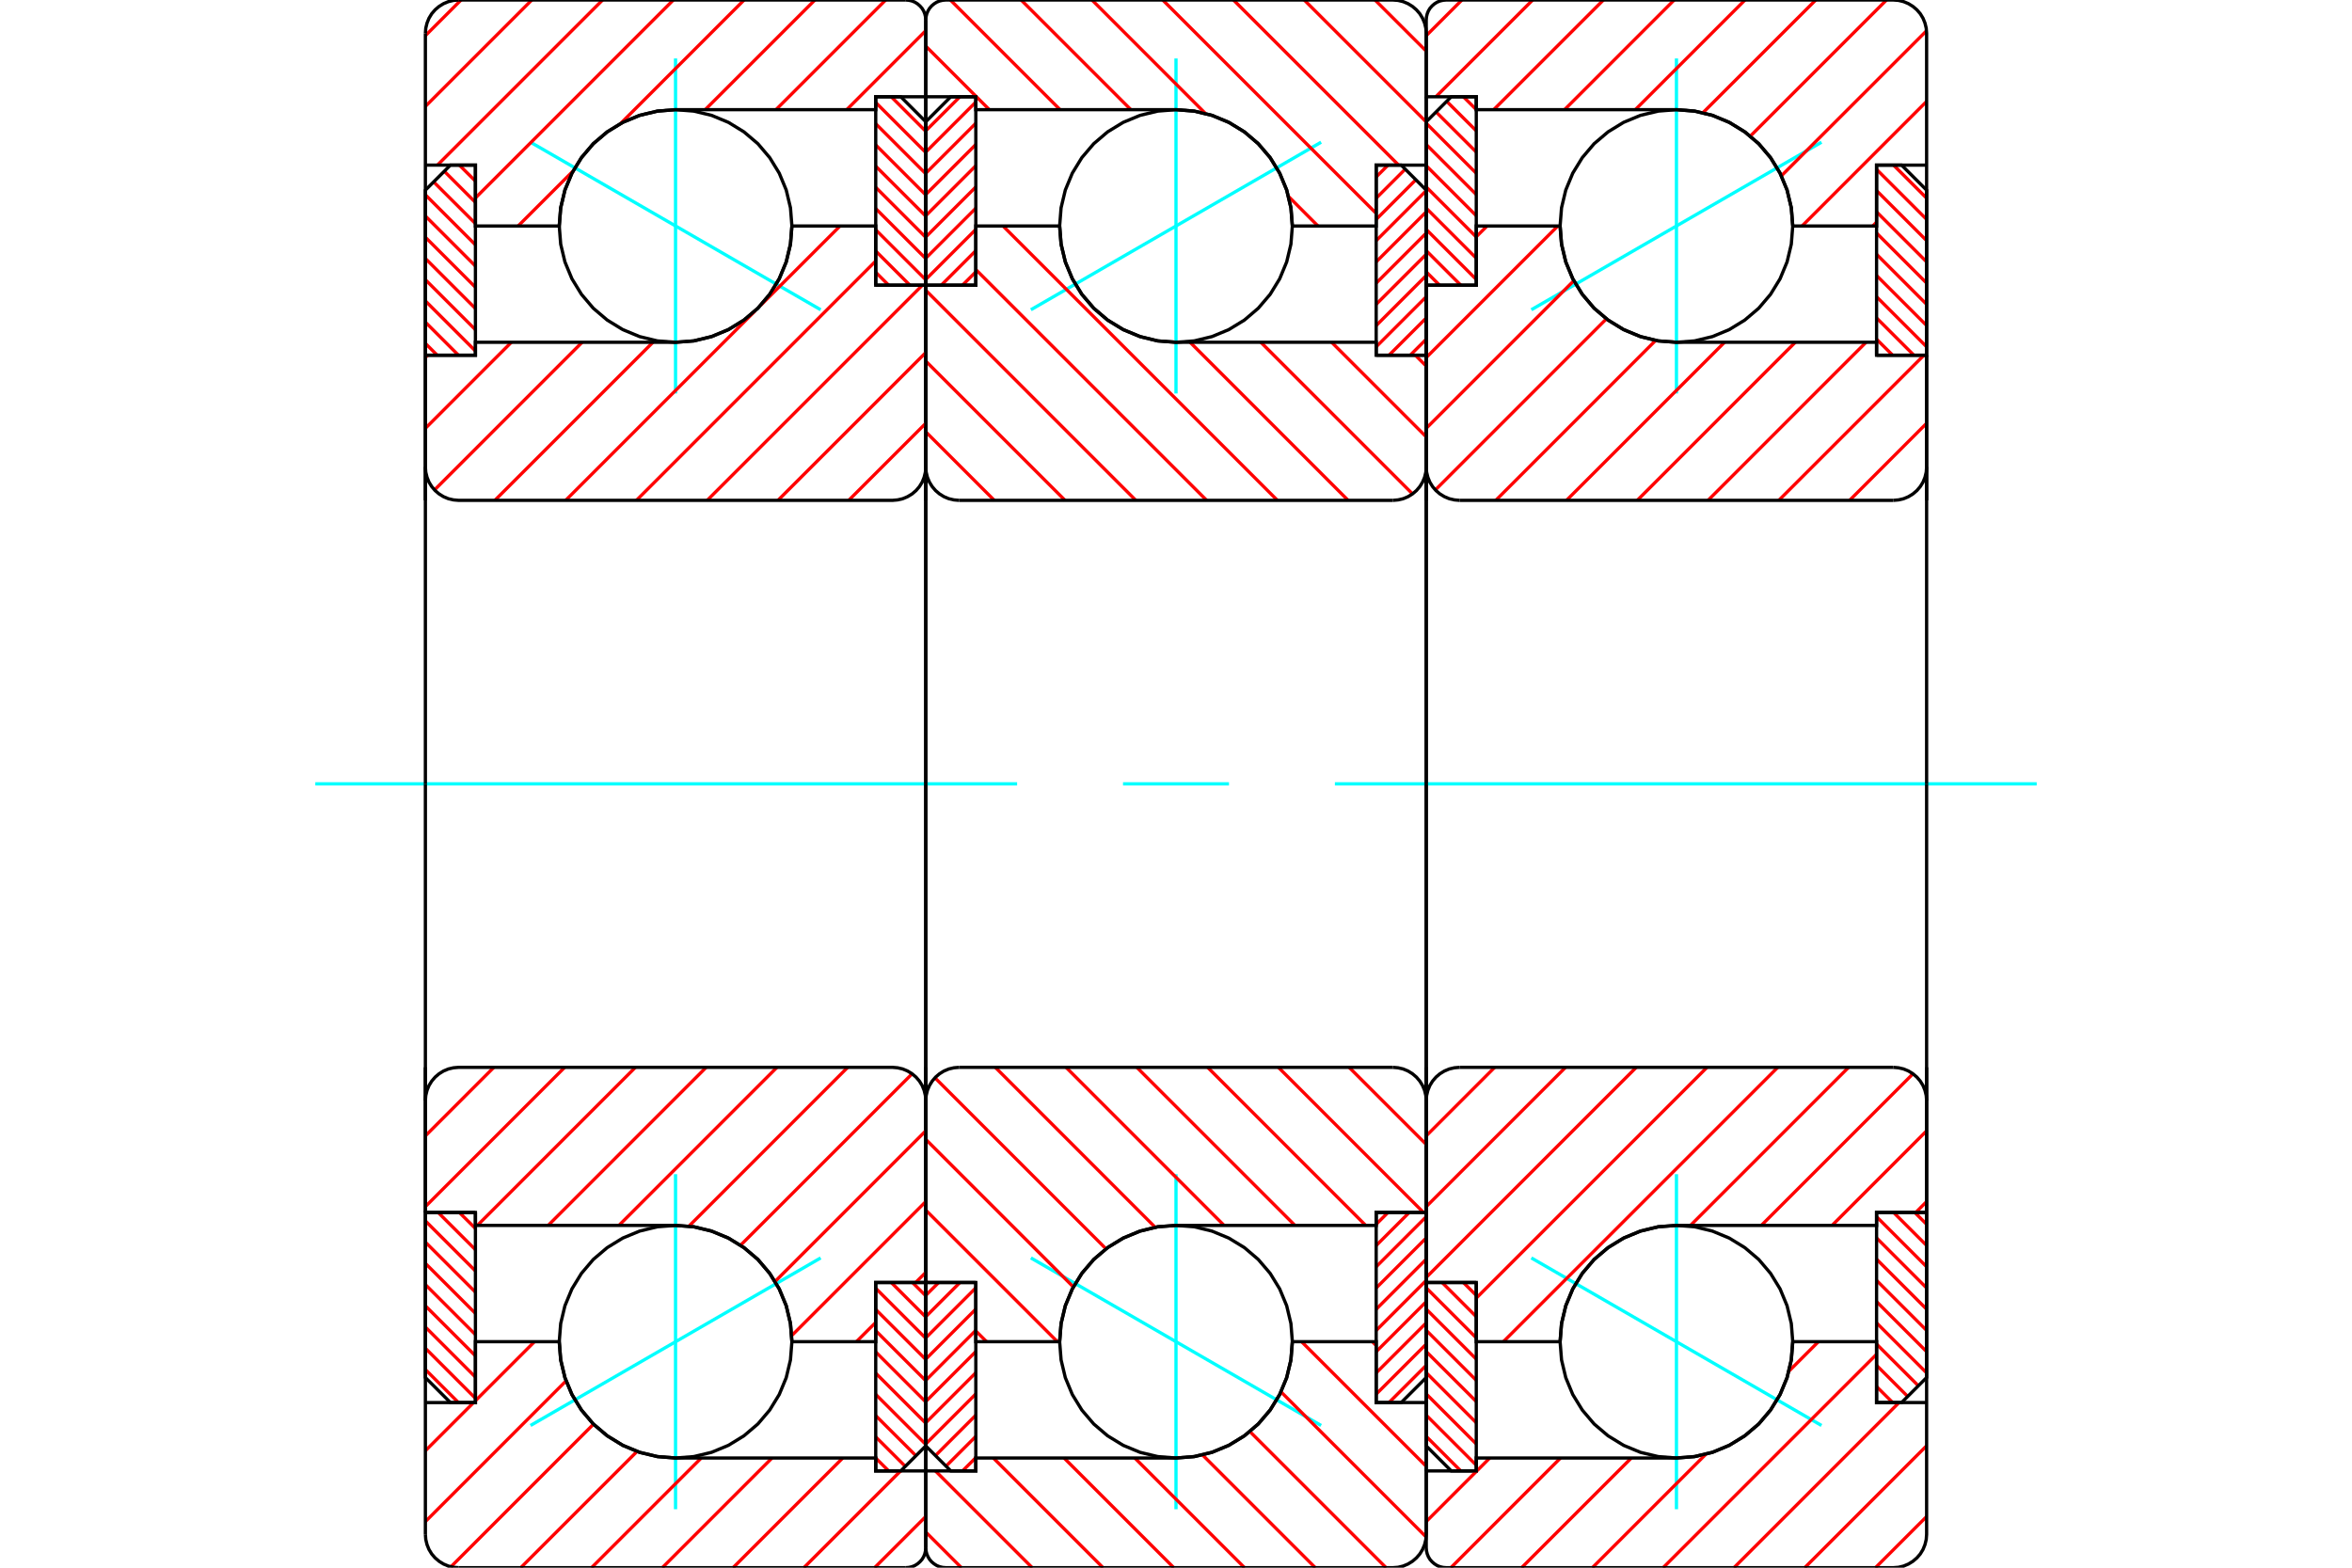 <?xml version="1.0" standalone="no"?>
<!DOCTYPE svg PUBLIC "-//W3C//DTD SVG 1.1//EN"
	"http://www.w3.org/Graphics/SVG/1.1/DTD/svg11.dtd">
<svg xmlns="http://www.w3.org/2000/svg" height="100%" width="100%" viewBox="0 0 36000 24000">
	<rect x="-1800" y="-1200" width="39600" height="26400" style="fill:#FFF"/>
	<g style="fill:none; fill-rule:evenodd" transform="matrix(1 0 0 1 0 0)">
		<g style="fill:none; stroke:#000; stroke-width:50; shape-rendering:geometricPrecision">
		</g>
		<g style="fill:none; stroke:#0FF; stroke-width:50; shape-rendering:geometricPrecision">
			<line x1="27880" y1="2177" x2="23439" y2="4742"/>
			<line x1="25660" y1="6024" x2="25660" y2="895"/>
			<line x1="25660" y1="23105" x2="25660" y2="17976"/>
			<line x1="23439" y1="19258" x2="27880" y2="21823"/>
		</g>
		<g style="fill:none; stroke:#F00; stroke-width:50; shape-rendering:geometricPrecision">
			<line x1="22034" y1="4366" x2="21830" y2="4162"/>
			<line x1="22359" y1="4366" x2="21830" y2="3837"/>
			<line x1="22596" y1="4278" x2="21830" y2="3512"/>
			<line x1="22596" y1="3953" x2="21830" y2="3187"/>
			<line x1="22596" y1="3628" x2="21830" y2="2862"/>
			<line x1="22596" y1="3303" x2="21830" y2="2537"/>
			<line x1="22596" y1="2978" x2="21830" y2="2212"/>
			<line x1="22596" y1="2653" x2="21830" y2="1887"/>
			<line x1="22596" y1="2328" x2="21980" y2="1713"/>
			<line x1="22596" y1="2003" x2="22143" y2="1551"/>
			<line x1="22596" y1="1678" x2="22398" y2="1481"/>
		</g>
		<g style="fill:none; stroke:#000; stroke-width:50; shape-rendering:geometricPrecision">
			<polyline points="21830,4366 21830,1864 22213,1481 22596,1481 22596,4366 21830,4366"/>
		</g>
		<g style="fill:none; stroke:#0FF; stroke-width:50; shape-rendering:geometricPrecision">
			<line x1="4826" y1="12000" x2="15568" y2="12000"/>
			<line x1="17189" y1="12000" x2="18811" y2="12000"/>
			<line x1="20432" y1="12000" x2="31174" y2="12000"/>
		</g>
		<g style="fill:none; stroke:#F00; stroke-width:50; shape-rendering:geometricPrecision">
			<line x1="22359" y1="22519" x2="21830" y2="21990"/>
			<line x1="22596" y1="22431" x2="21830" y2="21665"/>
			<line x1="22596" y1="22106" x2="21830" y2="21340"/>
			<line x1="22596" y1="21781" x2="21830" y2="21015"/>
			<line x1="22596" y1="21456" x2="21830" y2="20691"/>
			<line x1="22596" y1="21132" x2="21830" y2="20366"/>
			<line x1="22596" y1="20807" x2="21830" y2="20041"/>
			<line x1="22596" y1="20482" x2="21830" y2="19716"/>
			<line x1="22596" y1="20157" x2="22073" y2="19634"/>
			<line x1="22596" y1="19832" x2="22398" y2="19634"/>
		</g>
		<g style="fill:none; stroke:#000; stroke-width:50; shape-rendering:geometricPrecision">
			<polyline points="22596,19634 22596,22519 22213,22519 21830,22136 21830,19634 22596,19634"/>
		</g>
		<g style="fill:none; stroke:#F00; stroke-width:50; shape-rendering:geometricPrecision">
			<line x1="29308" y1="18562" x2="29489" y2="18743"/>
			<line x1="28983" y1="18562" x2="29489" y2="19068"/>
			<line x1="28723" y1="18627" x2="29489" y2="19393"/>
			<line x1="28723" y1="18952" x2="29489" y2="19718"/>
			<line x1="28723" y1="19277" x2="29489" y2="20043"/>
			<line x1="28723" y1="19602" x2="29489" y2="20368"/>
			<line x1="28723" y1="19927" x2="29489" y2="20693"/>
			<line x1="28723" y1="20252" x2="29489" y2="21018"/>
			<line x1="28723" y1="20577" x2="29363" y2="21216"/>
			<line x1="28723" y1="20902" x2="29200" y2="21379"/>
			<line x1="28723" y1="21227" x2="28969" y2="21472"/>
		</g>
		<g style="fill:none; stroke:#000; stroke-width:50; shape-rendering:geometricPrecision">
			<polyline points="29489,18562 29489,21089 29106,21472 28723,21472 28723,18562 29489,18562"/>
		</g>
		<g style="fill:none; stroke:#F00; stroke-width:50; shape-rendering:geometricPrecision">
			<line x1="28983" y1="2528" x2="29489" y2="3034"/>
			<line x1="28723" y1="2593" x2="29489" y2="3359"/>
			<line x1="28723" y1="2918" x2="29489" y2="3684"/>
			<line x1="28723" y1="3243" x2="29489" y2="4009"/>
			<line x1="28723" y1="3568" x2="29489" y2="4334"/>
			<line x1="28723" y1="3893" x2="29489" y2="4659"/>
			<line x1="28723" y1="4218" x2="29489" y2="4984"/>
			<line x1="28723" y1="4543" x2="29489" y2="5309"/>
			<line x1="28723" y1="4868" x2="29294" y2="5438"/>
			<line x1="28723" y1="5193" x2="28969" y2="5438"/>
		</g>
		<g style="fill:none; stroke:#000; stroke-width:50; shape-rendering:geometricPrecision">
			<polyline points="28723,5438 28723,2528 29106,2528 29489,2911 29489,5438 28723,5438"/>
			<polyline points="27440,3460 27418,3181 27353,2909 27246,2651 27100,2413 26919,2200 26706,2019 26468,1873 26210,1766 25938,1701 25660,1679 25381,1701 25109,1766 24851,1873 24613,2019 24400,2200 24219,2413 24073,2651 23966,2909 23901,3181 23879,3460 23901,3738 23966,4010 24073,4268 24219,4506 24400,4719 24613,4900 24851,5046 25109,5153 25381,5219 25660,5240 25938,5219 26210,5153 26468,5046 26706,4900 26919,4719 27100,4506 27246,4268 27353,4010 27418,3738 27440,3460"/>
			<polyline points="27440,20540 27418,20262 27353,19990 27246,19732 27100,19494 26919,19281 26706,19100 26468,18954 26210,18847 25938,18781 25660,18760 25381,18781 25109,18847 24851,18954 24613,19100 24400,19281 24219,19494 24073,19732 23966,19990 23901,20262 23879,20540 23901,20819 23966,21091 24073,21349 24219,21587 24400,21800 24613,21981 24851,22127 25109,22234 25381,22299 25660,22321 25938,22299 26210,22234 26468,22127 26706,21981 26919,21800 27100,21587 27246,21349 27353,21091 27418,20819 27440,20540"/>
		</g>
		<g style="fill:none; stroke:#F00; stroke-width:50; shape-rendering:geometricPrecision">
			<line x1="29489" y1="23217" x2="28706" y2="24000"/>
			<line x1="29489" y1="22133" x2="27623" y2="24000"/>
			<line x1="29067" y1="21472" x2="26540" y2="24000"/>
			<line x1="28723" y1="20733" x2="25456" y2="24000"/>
			<line x1="27833" y1="20540" x2="27382" y2="20991"/>
			<line x1="26110" y1="22263" x2="24373" y2="24000"/>
			<line x1="24969" y1="22321" x2="23290" y2="24000"/>
			<line x1="23885" y1="22321" x2="22207" y2="24000"/>
			<line x1="22802" y1="22321" x2="21830" y2="23294"/>
			<line x1="28723" y1="3401" x2="28665" y2="3460"/>
			<line x1="29489" y1="1552" x2="27582" y2="3460"/>
			<line x1="29488" y1="471" x2="27266" y2="2692"/>
			<line x1="28875" y1="0" x2="26791" y2="2084"/>
			<line x1="27792" y1="0" x2="26065" y2="1726"/>
			<line x1="26709" y1="0" x2="25030" y2="1679"/>
			<line x1="25625" y1="0" x2="23947" y2="1679"/>
			<line x1="24542" y1="0" x2="22863" y2="1679"/>
			<line x1="23459" y1="0" x2="21978" y2="1481"/>
			<line x1="22376" y1="0" x2="21830" y2="546"/>
		</g>
		<g style="fill:none; stroke:#000; stroke-width:50; shape-rendering:geometricPrecision">
			<polyline points="29489,7660 29489,2528 29489,511 29483,431 29464,353 29434,279 29392,210 29340,150 29279,98 29211,56 29137,25 29059,6 28979,0 22136,0 22088,4 22041,15 21997,33 21956,59 21920,90 21888,126 21863,167 21845,212 21834,258 21830,306 21830,1481 22596,1481 22596,1679 25660,1679"/>
			<polyline points="27440,3460 27418,3181 27353,2909 27246,2651 27100,2413 26919,2200 26706,2019 26468,1873 26210,1766 25938,1701 25660,1679"/>
			<polyline points="27440,3460 28723,3460 28723,2528 29489,2528"/>
			<line x1="21830" y1="1481" x2="21830" y2="7660"/>
			<line x1="21830" y1="16340" x2="21830" y2="22519"/>
			<polyline points="29489,21472 28723,21472 28723,20540 27440,20540"/>
			<polyline points="25660,22321 25938,22299 26210,22234 26468,22127 26706,21981 26919,21800 27100,21587 27246,21349 27353,21091 27418,20819 27440,20540"/>
			<polyline points="25660,22321 22596,22321 22596,22519 21830,22519 21830,23694 21834,23742 21845,23788 21863,23833 21888,23874 21920,23910 21956,23941 21997,23967 22041,23985 22088,23996 22136,24000 28979,24000 29059,23994 29137,23975 29211,23944 29279,23902 29340,23850 29392,23790 29434,23721 29464,23647 29483,23569 29489,23489 29489,21472 29489,16340"/>
		</g>
		<g style="fill:none; stroke:#F00; stroke-width:50; shape-rendering:geometricPrecision">
			<line x1="29489" y1="18395" x2="29323" y2="18562"/>
			<line x1="29489" y1="17312" x2="28042" y2="18760"/>
			<line x1="29280" y1="16439" x2="26959" y2="18760"/>
			<line x1="28295" y1="16340" x2="25875" y2="18760"/>
			<line x1="27211" y1="16340" x2="23011" y2="20540"/>
			<line x1="26128" y1="16340" x2="22596" y2="19873"/>
			<line x1="25045" y1="16340" x2="21830" y2="19556"/>
			<line x1="23962" y1="16340" x2="21830" y2="18472"/>
			<line x1="22878" y1="16340" x2="21830" y2="17389"/>
			<line x1="29489" y1="6480" x2="28310" y2="7660"/>
			<line x1="29448" y1="5438" x2="27226" y2="7660"/>
			<line x1="28562" y1="5240" x2="26143" y2="7660"/>
			<line x1="27479" y1="5240" x2="25060" y2="7660"/>
			<line x1="26396" y1="5240" x2="23977" y2="7660"/>
			<line x1="25342" y1="5211" x2="22894" y2="7660"/>
			<line x1="24588" y1="4881" x2="21970" y2="7500"/>
			<line x1="24089" y1="4298" x2="21830" y2="6557"/>
			<line x1="23844" y1="3460" x2="21830" y2="5474"/>
			<line x1="22761" y1="3460" x2="22596" y2="3624"/>
			<line x1="21854" y1="4366" x2="21830" y2="4390"/>
		</g>
		<g style="fill:none; stroke:#000; stroke-width:50; shape-rendering:geometricPrecision">
			<line x1="29489" y1="12000" x2="29489" y2="5438"/>
			<polyline points="28979,7660 29059,7653 29137,7635 29211,7604 29279,7562 29340,7510 29392,7449 29434,7381 29464,7307 29483,7229 29489,7149"/>
			<line x1="28979" y1="7660" x2="22340" y2="7660"/>
			<polyline points="21830,7149 21836,7229 21855,7307 21885,7381 21927,7449 21979,7510 22040,7562 22109,7604 22183,7635 22261,7653 22340,7660"/>
			<polyline points="21830,7149 21830,4366 22596,4366 22596,3460 23879,3460 23901,3738 23966,4010 24073,4268 24219,4506 24400,4719 24613,4900 24851,5046 25109,5153 25381,5219 25660,5240 28723,5240 28723,5438 29489,5438"/>
			<line x1="21830" y1="12000" x2="21830" y2="7149"/>
			<line x1="21830" y1="16851" x2="21830" y2="12000"/>
			<polyline points="29489,18562 28723,18562 28723,18760 25660,18760 25381,18781 25109,18847 24851,18954 24613,19100 24400,19281 24219,19494 24073,19732 23966,19990 23901,20262 23879,20540 22596,20540 22596,19634 21830,19634 21830,16851"/>
			<polyline points="22340,16340 22261,16347 22183,16365 22109,16396 22040,16438 21979,16490 21927,16551 21885,16619 21855,16693 21836,16771 21830,16851"/>
			<line x1="22340" y1="16340" x2="28979" y2="16340"/>
			<polyline points="29489,16851 29483,16771 29464,16693 29434,16619 29392,16551 29340,16490 29279,16438 29211,16396 29137,16365 29059,16347 28979,16340"/>
			<line x1="29489" y1="18562" x2="29489" y2="12000"/>
		</g>
		<g style="fill:none; stroke:#0FF; stroke-width:50; shape-rendering:geometricPrecision">
			<line x1="20221" y1="2177" x2="15779" y2="4742"/>
			<line x1="18000" y1="6024" x2="18000" y2="895"/>
			<line x1="18000" y1="23105" x2="18000" y2="17976"/>
			<line x1="15779" y1="19258" x2="20221" y2="21823"/>
		</g>
		<g style="fill:none; stroke:#F00; stroke-width:50; shape-rendering:geometricPrecision">
			<line x1="14936" y1="4162" x2="14732" y2="4366"/>
			<line x1="14936" y1="3837" x2="14407" y2="4366"/>
			<line x1="14936" y1="3512" x2="14170" y2="4278"/>
			<line x1="14936" y1="3187" x2="14170" y2="3953"/>
			<line x1="14936" y1="2862" x2="14170" y2="3628"/>
			<line x1="14936" y1="2537" x2="14170" y2="3303"/>
			<line x1="14936" y1="2212" x2="14170" y2="2978"/>
			<line x1="14936" y1="1887" x2="14170" y2="2653"/>
			<line x1="14936" y1="1562" x2="14170" y2="2328"/>
			<line x1="14693" y1="1481" x2="14170" y2="2003"/>
		</g>
		<g style="fill:none; stroke:#000; stroke-width:50; shape-rendering:geometricPrecision">
			<polyline points="14170,4366 14170,1864 14553,1481 14936,1481 14936,4366 14170,4366"/>
		</g>
		<g style="fill:none; stroke:#F00; stroke-width:50; shape-rendering:geometricPrecision">
			<line x1="14936" y1="22315" x2="14732" y2="22519"/>
			<line x1="14936" y1="21990" x2="14480" y2="22446"/>
			<line x1="14936" y1="21665" x2="14318" y2="22284"/>
			<line x1="14936" y1="21340" x2="14170" y2="22106"/>
			<line x1="14936" y1="21015" x2="14170" y2="21781"/>
			<line x1="14936" y1="20691" x2="14170" y2="21456"/>
			<line x1="14936" y1="20366" x2="14170" y2="21132"/>
			<line x1="14936" y1="20041" x2="14170" y2="20807"/>
			<line x1="14936" y1="19716" x2="14170" y2="20482"/>
			<line x1="14693" y1="19634" x2="14170" y2="20157"/>
			<line x1="14368" y1="19634" x2="14170" y2="19832"/>
		</g>
		<g style="fill:none; stroke:#000; stroke-width:50; shape-rendering:geometricPrecision">
			<polyline points="14936,19634 14936,22519 14553,22519 14170,22136 14170,19634 14936,19634"/>
		</g>
		<g style="fill:none; stroke:#F00; stroke-width:50; shape-rendering:geometricPrecision">
			<line x1="21064" y1="18743" x2="21245" y2="18562"/>
			<line x1="21064" y1="19068" x2="21570" y2="18562"/>
			<line x1="21064" y1="19393" x2="21830" y2="18627"/>
			<line x1="21064" y1="19718" x2="21830" y2="18952"/>
			<line x1="21064" y1="20043" x2="21830" y2="19277"/>
			<line x1="21064" y1="20368" x2="21830" y2="19602"/>
			<line x1="21064" y1="20693" x2="21830" y2="19927"/>
			<line x1="21064" y1="21018" x2="21830" y2="20252"/>
			<line x1="21064" y1="21343" x2="21830" y2="20577"/>
			<line x1="21260" y1="21472" x2="21830" y2="20902"/>
		</g>
		<g style="fill:none; stroke:#000; stroke-width:50; shape-rendering:geometricPrecision">
			<polyline points="21830,18562 21830,21089 21447,21472 21064,21472 21064,18562 21830,18562"/>
		</g>
		<g style="fill:none; stroke:#F00; stroke-width:50; shape-rendering:geometricPrecision">
			<line x1="21064" y1="2709" x2="21245" y2="2528"/>
			<line x1="21064" y1="3034" x2="21509" y2="2589"/>
			<line x1="21064" y1="3359" x2="21671" y2="2752"/>
			<line x1="21064" y1="3684" x2="21830" y2="2918"/>
			<line x1="21064" y1="4009" x2="21830" y2="3243"/>
			<line x1="21064" y1="4334" x2="21830" y2="3568"/>
			<line x1="21064" y1="4659" x2="21830" y2="3893"/>
			<line x1="21064" y1="4984" x2="21830" y2="4218"/>
			<line x1="21064" y1="5309" x2="21830" y2="4543"/>
			<line x1="21260" y1="5438" x2="21830" y2="4868"/>
			<line x1="21585" y1="5438" x2="21830" y2="5193"/>
		</g>
		<g style="fill:none; stroke:#000; stroke-width:50; shape-rendering:geometricPrecision">
			<polyline points="21064,5438 21064,2528 21447,2528 21830,2911 21830,5438 21064,5438"/>
			<polyline points="19781,3460 19759,3181 19694,2909 19587,2651 19441,2413 19259,2200 19047,2019 18808,1873 18550,1766 18279,1701 18000,1679 17721,1701 17450,1766 17192,1873 16953,2019 16741,2200 16559,2413 16413,2651 16306,2909 16241,3181 16219,3460 16241,3738 16306,4010 16413,4268 16559,4506 16741,4719 16953,4900 17192,5046 17450,5153 17721,5219 18000,5240 18279,5219 18550,5153 18808,5046 19047,4900 19259,4719 19441,4506 19587,4268 19694,4010 19759,3738 19781,3460"/>
			<polyline points="19781,20540 19759,20262 19694,19990 19587,19732 19441,19494 19259,19281 19047,19100 18808,18954 18550,18847 18279,18781 18000,18760 17721,18781 17450,18847 17192,18954 16953,19100 16741,19281 16559,19494 16413,19732 16306,19990 16241,20262 16219,20540 16241,20819 16306,21091 16413,21349 16559,21587 16741,21800 16953,21981 17192,22127 17450,22234 17721,22299 18000,22321 18279,22299 18550,22234 18808,22127 19047,21981 19259,21800 19441,21587 19587,21349 19694,21091 19759,20819 19781,20540"/>
		</g>
		<g style="fill:none; stroke:#F00; stroke-width:50; shape-rendering:geometricPrecision">
			<line x1="21046" y1="0" x2="21830" y2="783"/>
			<line x1="19963" y1="0" x2="21830" y2="1867"/>
			<line x1="18880" y1="0" x2="21408" y2="2528"/>
			<line x1="17797" y1="0" x2="21064" y2="3267"/>
			<line x1="16714" y1="0" x2="18450" y2="1737"/>
			<line x1="19723" y1="3009" x2="20173" y2="3460"/>
			<line x1="15630" y1="0" x2="17309" y2="1679"/>
			<line x1="14547" y1="0" x2="16226" y2="1679"/>
			<line x1="14170" y1="706" x2="15143" y2="1679"/>
			<line x1="21006" y1="20540" x2="21064" y2="20599"/>
			<line x1="19922" y1="20540" x2="21830" y2="22448"/>
			<line x1="19607" y1="21308" x2="21828" y2="23529"/>
			<line x1="19131" y1="21916" x2="21215" y2="24000"/>
			<line x1="18406" y1="22274" x2="20132" y2="24000"/>
			<line x1="17370" y1="22321" x2="19049" y2="24000"/>
			<line x1="16287" y1="22321" x2="17966" y2="24000"/>
			<line x1="15204" y1="22321" x2="16883" y2="24000"/>
			<line x1="14318" y1="22519" x2="15799" y2="24000"/>
			<line x1="14170" y1="23454" x2="14716" y2="24000"/>
		</g>
		<g style="fill:none; stroke:#000; stroke-width:50; shape-rendering:geometricPrecision">
			<polyline points="21830,7660 21830,2528 21830,511 21824,431 21805,353 21774,279 21732,210 21680,150 21619,98 21551,56 21477,25 21399,6 21319,0 14477,0 14429,4 14382,15 14338,33 14297,59 14260,90 14229,126 14204,167 14185,212 14174,258 14170,306 14170,1481 14936,1481 14936,1679 18000,1679"/>
			<polyline points="19781,3460 19759,3181 19694,2909 19587,2651 19441,2413 19259,2200 19047,2019 18808,1873 18550,1766 18279,1701 18000,1679"/>
			<polyline points="19781,3460 21064,3460 21064,2528 21830,2528"/>
			<line x1="14170" y1="1481" x2="14170" y2="7660"/>
			<line x1="14170" y1="16340" x2="14170" y2="22519"/>
			<polyline points="21830,21472 21064,21472 21064,20540 19781,20540"/>
			<polyline points="18000,22321 18279,22299 18550,22234 18808,22127 19047,21981 19259,21800 19441,21587 19587,21349 19694,21091 19759,20819 19781,20540"/>
			<polyline points="18000,22321 14936,22321 14936,22519 14170,22519 14170,23694 14174,23742 14185,23788 14204,23833 14229,23874 14260,23910 14297,23941 14338,23967 14382,23985 14429,23996 14477,24000 21319,24000 21399,23994 21477,23975 21551,23944 21619,23902 21680,23850 21732,23790 21774,23721 21805,23647 21824,23569 21830,23489 21830,21472 21830,16340"/>
		</g>
		<g style="fill:none; stroke:#F00; stroke-width:50; shape-rendering:geometricPrecision">
			<line x1="21663" y1="5438" x2="21830" y2="5605"/>
			<line x1="20382" y1="5240" x2="21830" y2="6688"/>
			<line x1="19299" y1="5240" x2="21620" y2="7561"/>
			<line x1="18216" y1="5240" x2="20635" y2="7660"/>
			<line x1="15352" y1="3460" x2="19552" y2="7660"/>
			<line x1="14936" y1="4127" x2="18469" y2="7660"/>
			<line x1="14170" y1="4444" x2="17385" y2="7660"/>
			<line x1="14170" y1="5528" x2="16302" y2="7660"/>
			<line x1="14170" y1="6611" x2="15219" y2="7660"/>
			<line x1="20650" y1="16340" x2="21830" y2="17520"/>
			<line x1="19567" y1="16340" x2="21788" y2="18562"/>
			<line x1="18484" y1="16340" x2="20903" y2="18760"/>
			<line x1="17400" y1="16340" x2="19820" y2="18760"/>
			<line x1="16317" y1="16340" x2="18736" y2="18760"/>
			<line x1="15234" y1="16340" x2="17682" y2="18789"/>
			<line x1="14310" y1="16500" x2="16929" y2="19119"/>
			<line x1="14170" y1="17443" x2="16429" y2="19702"/>
			<line x1="14170" y1="18526" x2="16184" y2="20540"/>
			<line x1="14170" y1="19610" x2="14195" y2="19634"/>
			<line x1="14936" y1="20376" x2="15101" y2="20540"/>
		</g>
		<g style="fill:none; stroke:#000; stroke-width:50; shape-rendering:geometricPrecision">
			<line x1="21830" y1="12000" x2="21830" y2="5438"/>
			<polyline points="21319,7660 21399,7653 21477,7635 21551,7604 21619,7562 21680,7510 21732,7449 21774,7381 21805,7307 21824,7229 21830,7149"/>
			<line x1="21319" y1="7660" x2="14681" y2="7660"/>
			<polyline points="14170,7149 14176,7229 14195,7307 14226,7381 14268,7449 14320,7510 14381,7562 14449,7604 14523,7635 14601,7653 14681,7660"/>
			<polyline points="14170,7149 14170,4366 14936,4366 14936,3460 16219,3460 16241,3738 16306,4010 16413,4268 16559,4506 16741,4719 16953,4900 17192,5046 17450,5153 17721,5219 18000,5240 21064,5240 21064,5438 21830,5438"/>
			<line x1="14170" y1="12000" x2="14170" y2="7149"/>
			<line x1="14170" y1="16851" x2="14170" y2="12000"/>
			<polyline points="21830,18562 21064,18562 21064,18760 18000,18760 17721,18781 17450,18847 17192,18954 16953,19100 16741,19281 16559,19494 16413,19732 16306,19990 16241,20262 16219,20540 14936,20540 14936,19634 14170,19634 14170,16851"/>
			<polyline points="14681,16340 14601,16347 14523,16365 14449,16396 14381,16438 14320,16490 14268,16551 14226,16619 14195,16693 14176,16771 14170,16851"/>
			<line x1="14681" y1="16340" x2="21319" y2="16340"/>
			<polyline points="21830,16851 21824,16771 21805,16693 21774,16619 21732,16551 21680,16490 21619,16438 21551,16396 21477,16365 21399,16347 21319,16340"/>
			<line x1="21830" y1="18562" x2="21830" y2="12000"/>
		</g>
		<g style="fill:none; stroke:#0FF; stroke-width:50; shape-rendering:geometricPrecision">
			<line x1="8120" y1="2177" x2="12561" y2="4742"/>
			<line x1="10340" y1="6024" x2="10340" y2="895"/>
			<line x1="10340" y1="23105" x2="10340" y2="17976"/>
			<line x1="12561" y1="19258" x2="8120" y2="21823"/>
		</g>
		<g style="fill:none; stroke:#F00; stroke-width:50; shape-rendering:geometricPrecision">
			<line x1="13966" y1="19634" x2="14170" y2="19838"/>
			<line x1="13641" y1="19634" x2="14170" y2="20163"/>
			<line x1="13404" y1="19722" x2="14170" y2="20488"/>
			<line x1="13404" y1="20047" x2="14170" y2="20813"/>
			<line x1="13404" y1="20372" x2="14170" y2="21138"/>
			<line x1="13404" y1="20697" x2="14170" y2="21463"/>
			<line x1="13404" y1="21022" x2="14170" y2="21788"/>
			<line x1="13404" y1="21347" x2="14170" y2="22113"/>
			<line x1="13404" y1="21672" x2="14020" y2="22287"/>
			<line x1="13404" y1="21997" x2="13857" y2="22449"/>
			<line x1="13404" y1="22322" x2="13602" y2="22519"/>
		</g>
		<g style="fill:none; stroke:#000; stroke-width:50; shape-rendering:geometricPrecision">
			<polyline points="14170,19634 14170,22136 13787,22519 13404,22519 13404,19634 14170,19634"/>
		</g>
		<g style="fill:none; stroke:#F00; stroke-width:50; shape-rendering:geometricPrecision">
			<line x1="13641" y1="1481" x2="14170" y2="2010"/>
			<line x1="13404" y1="1569" x2="14170" y2="2335"/>
			<line x1="13404" y1="1894" x2="14170" y2="2660"/>
			<line x1="13404" y1="2219" x2="14170" y2="2985"/>
			<line x1="13404" y1="2544" x2="14170" y2="3309"/>
			<line x1="13404" y1="2868" x2="14170" y2="3634"/>
			<line x1="13404" y1="3193" x2="14170" y2="3959"/>
			<line x1="13404" y1="3518" x2="14170" y2="4284"/>
			<line x1="13404" y1="3843" x2="13927" y2="4366"/>
			<line x1="13404" y1="4168" x2="13602" y2="4366"/>
		</g>
		<g style="fill:none; stroke:#000; stroke-width:50; shape-rendering:geometricPrecision">
			<polyline points="13404,4366 13404,1481 13787,1481 14170,1864 14170,4366 13404,4366"/>
		</g>
		<g style="fill:none; stroke:#F00; stroke-width:50; shape-rendering:geometricPrecision">
			<line x1="6692" y1="5438" x2="6511" y2="5257"/>
			<line x1="7017" y1="5438" x2="6511" y2="4932"/>
			<line x1="7277" y1="5373" x2="6511" y2="4607"/>
			<line x1="7277" y1="5048" x2="6511" y2="4282"/>
			<line x1="7277" y1="4723" x2="6511" y2="3957"/>
			<line x1="7277" y1="4398" x2="6511" y2="3632"/>
			<line x1="7277" y1="4073" x2="6511" y2="3307"/>
			<line x1="7277" y1="3748" x2="6511" y2="2982"/>
			<line x1="7277" y1="3423" x2="6637" y2="2784"/>
			<line x1="7277" y1="3098" x2="6800" y2="2621"/>
			<line x1="7277" y1="2773" x2="7031" y2="2528"/>
		</g>
		<g style="fill:none; stroke:#000; stroke-width:50; shape-rendering:geometricPrecision">
			<polyline points="6511,5438 6511,2911 6894,2528 7277,2528 7277,5438 6511,5438"/>
		</g>
		<g style="fill:none; stroke:#F00; stroke-width:50; shape-rendering:geometricPrecision">
			<line x1="7017" y1="21472" x2="6511" y2="20966"/>
			<line x1="7277" y1="21407" x2="6511" y2="20641"/>
			<line x1="7277" y1="21082" x2="6511" y2="20316"/>
			<line x1="7277" y1="20757" x2="6511" y2="19991"/>
			<line x1="7277" y1="20432" x2="6511" y2="19666"/>
			<line x1="7277" y1="20107" x2="6511" y2="19341"/>
			<line x1="7277" y1="19782" x2="6511" y2="19016"/>
			<line x1="7277" y1="19457" x2="6511" y2="18691"/>
			<line x1="7277" y1="19132" x2="6706" y2="18562"/>
			<line x1="7277" y1="18807" x2="7031" y2="18562"/>
		</g>
		<g style="fill:none; stroke:#000; stroke-width:50; shape-rendering:geometricPrecision">
			<polyline points="7277,18562 7277,21472 6894,21472 6511,21089 6511,18562 7277,18562"/>
			<polyline points="12121,3460 12099,3181 12034,2909 11927,2651 11781,2413 11600,2200 11387,2019 11149,1873 10891,1766 10619,1701 10340,1679 10062,1701 9790,1766 9532,1873 9294,2019 9081,2200 8900,2413 8754,2651 8647,2909 8582,3181 8560,3460 8582,3738 8647,4010 8754,4268 8900,4506 9081,4719 9294,4900 9532,5046 9790,5153 10062,5219 10340,5240 10619,5219 10891,5153 11149,5046 11387,4900 11600,4719 11781,4506 11927,4268 12034,4010 12099,3738 12121,3460"/>
			<polyline points="12121,20540 12099,20262 12034,19990 11927,19732 11781,19494 11600,19281 11387,19100 11149,18954 10891,18847 10619,18781 10340,18760 10062,18781 9790,18847 9532,18954 9294,19100 9081,19281 8900,19494 8754,19732 8647,19990 8582,20262 8560,20540 8582,20819 8647,21091 8754,21349 8900,21587 9081,21800 9294,21981 9532,22127 9790,22234 10062,22299 10340,22321 10619,22299 10891,22234 11149,22127 11387,21981 11600,21800 11781,21587 11927,21349 12034,21091 12099,20819 12121,20540"/>
		</g>
		<g style="fill:none; stroke:#F00; stroke-width:50; shape-rendering:geometricPrecision">
			<line x1="14170" y1="23217" x2="13387" y2="24000"/>
			<line x1="13785" y1="22519" x2="12304" y2="24000"/>
			<line x1="12899" y1="22321" x2="11220" y2="24000"/>
			<line x1="11816" y1="22321" x2="10137" y2="24000"/>
			<line x1="10733" y1="22321" x2="9054" y2="24000"/>
			<line x1="9751" y1="22220" x2="7971" y2="24000"/>
			<line x1="9085" y1="21802" x2="6902" y2="23986"/>
			<line x1="8664" y1="21140" x2="6511" y2="23294"/>
			<line x1="8181" y1="20540" x2="7277" y2="21444"/>
			<line x1="7249" y1="21472" x2="6511" y2="22210"/>
			<line x1="14170" y1="469" x2="12960" y2="1679"/>
			<line x1="13556" y1="0" x2="11877" y2="1679"/>
			<line x1="12473" y1="0" x2="10794" y2="1679"/>
			<line x1="11389" y1="0" x2="9499" y2="1891"/>
			<line x1="8772" y1="2618" x2="7930" y2="3460"/>
			<line x1="10306" y1="0" x2="7277" y2="3030"/>
			<line x1="9223" y1="0" x2="6695" y2="2528"/>
			<line x1="8140" y1="0" x2="6511" y2="1629"/>
			<line x1="7057" y1="0" x2="6511" y2="546"/>
		</g>
		<g style="fill:none; stroke:#000; stroke-width:50; shape-rendering:geometricPrecision">
			<polyline points="6511,7660 6511,2528 6511,511"/>
			<polyline points="7021,0 6941,6 6863,25 6789,56 6721,98 6660,150 6608,210 6566,279 6536,353 6517,431 6511,511"/>
			<line x1="7021" y1="0" x2="13864" y2="0"/>
			<polyline points="14170,306 14166,258 14155,212 14137,167 14112,126 14080,90 14044,59 14003,33 13959,15 13912,4 13864,0"/>
			<polyline points="14170,306 14170,1481 13404,1481 13404,1679 10340,1679 10062,1701 9790,1766 9532,1873 9294,2019 9081,2200 8900,2413 8754,2651 8647,2909 8582,3181 8560,3460 7277,3460 7277,2528 6511,2528"/>
			<line x1="14170" y1="1481" x2="14170" y2="7660"/>
			<line x1="14170" y1="16340" x2="14170" y2="22519"/>
			<polyline points="6511,21472 7277,21472 7277,20540 8560,20540 8582,20819 8647,21091 8754,21349 8900,21587 9081,21800 9294,21981 9532,22127 9790,22234 10062,22299 10340,22321 13404,22321 13404,22519 14170,22519 14170,23694"/>
			<polyline points="13864,24000 13912,23996 13959,23985 14003,23967 14044,23941 14080,23910 14112,23874 14137,23833 14155,23788 14166,23742 14170,23694"/>
			<line x1="13864" y1="24000" x2="7021" y2="24000"/>
			<polyline points="6511,23489 6517,23569 6536,23647 6566,23721 6608,23790 6660,23850 6721,23902 6789,23944 6863,23975 6941,23994 7021,24000"/>
			<polyline points="6511,23489 6511,21472 6511,16340"/>
		</g>
		<g style="fill:none; stroke:#F00; stroke-width:50; shape-rendering:geometricPrecision">
			<line x1="14170" y1="19479" x2="14015" y2="19634"/>
			<line x1="13404" y1="20245" x2="13108" y2="20540"/>
			<line x1="14170" y1="18395" x2="12118" y2="20447"/>
			<line x1="14170" y1="17312" x2="11863" y2="19619"/>
			<line x1="13961" y1="16439" x2="11335" y2="19064"/>
			<line x1="12975" y1="16340" x2="10544" y2="18772"/>
			<line x1="11892" y1="16340" x2="9473" y2="18760"/>
			<line x1="10809" y1="16340" x2="8390" y2="18760"/>
			<line x1="9726" y1="16340" x2="7307" y2="18760"/>
			<line x1="8643" y1="16340" x2="6511" y2="18472"/>
			<line x1="7559" y1="16340" x2="6511" y2="17389"/>
			<line x1="14170" y1="6480" x2="12990" y2="7660"/>
			<line x1="14170" y1="5397" x2="11907" y2="7660"/>
			<line x1="14118" y1="4366" x2="10824" y2="7660"/>
			<line x1="13404" y1="3996" x2="9741" y2="7660"/>
			<line x1="12858" y1="3460" x2="11639" y2="4678"/>
			<line x1="11559" y1="4759" x2="8658" y2="7660"/>
			<line x1="9994" y1="5240" x2="7574" y2="7660"/>
			<line x1="8910" y1="5240" x2="6651" y2="7500"/>
			<line x1="7827" y1="5240" x2="6511" y2="6557"/>
			<line x1="6546" y1="5438" x2="6511" y2="5474"/>
		</g>
		<g style="fill:none; stroke:#000; stroke-width:50; shape-rendering:geometricPrecision">
			<line x1="6511" y1="12000" x2="6511" y2="5438"/>
			<polyline points="6511,7149 6517,7229 6536,7307 6566,7381 6608,7449 6660,7510 6721,7562 6789,7604 6863,7635 6941,7653 7021,7660 13660,7660 13739,7653 13817,7635 13891,7604 13960,7562 14021,7510 14073,7449 14115,7381 14145,7307 14164,7229 14170,7149 14170,4366 13404,4366 13404,3460 12121,3460"/>
			<polyline points="10340,5240 10619,5219 10891,5153 11149,5046 11387,4900 11600,4719 11781,4506 11927,4268 12034,4010 12099,3738 12121,3460"/>
			<polyline points="10340,5240 7277,5240 7277,5438 6511,5438"/>
			<line x1="14170" y1="12000" x2="14170" y2="7149"/>
			<line x1="14170" y1="16851" x2="14170" y2="12000"/>
			<polyline points="6511,18562 7277,18562 7277,18760 10340,18760"/>
			<polyline points="12121,20540 12099,20262 12034,19990 11927,19732 11781,19494 11600,19281 11387,19100 11149,18954 10891,18847 10619,18781 10340,18760"/>
			<polyline points="12121,20540 13404,20540 13404,19634 14170,19634 14170,16851 14164,16771 14145,16693 14115,16619 14073,16551 14021,16490 13960,16438 13891,16396 13817,16365 13739,16347 13660,16340 7021,16340 6941,16347 6863,16365 6789,16396 6721,16438 6660,16490 6608,16551 6566,16619 6536,16693 6517,16771 6511,16851"/>
			<line x1="6511" y1="18562" x2="6511" y2="12000"/>
		</g>
	</g>
</svg>
